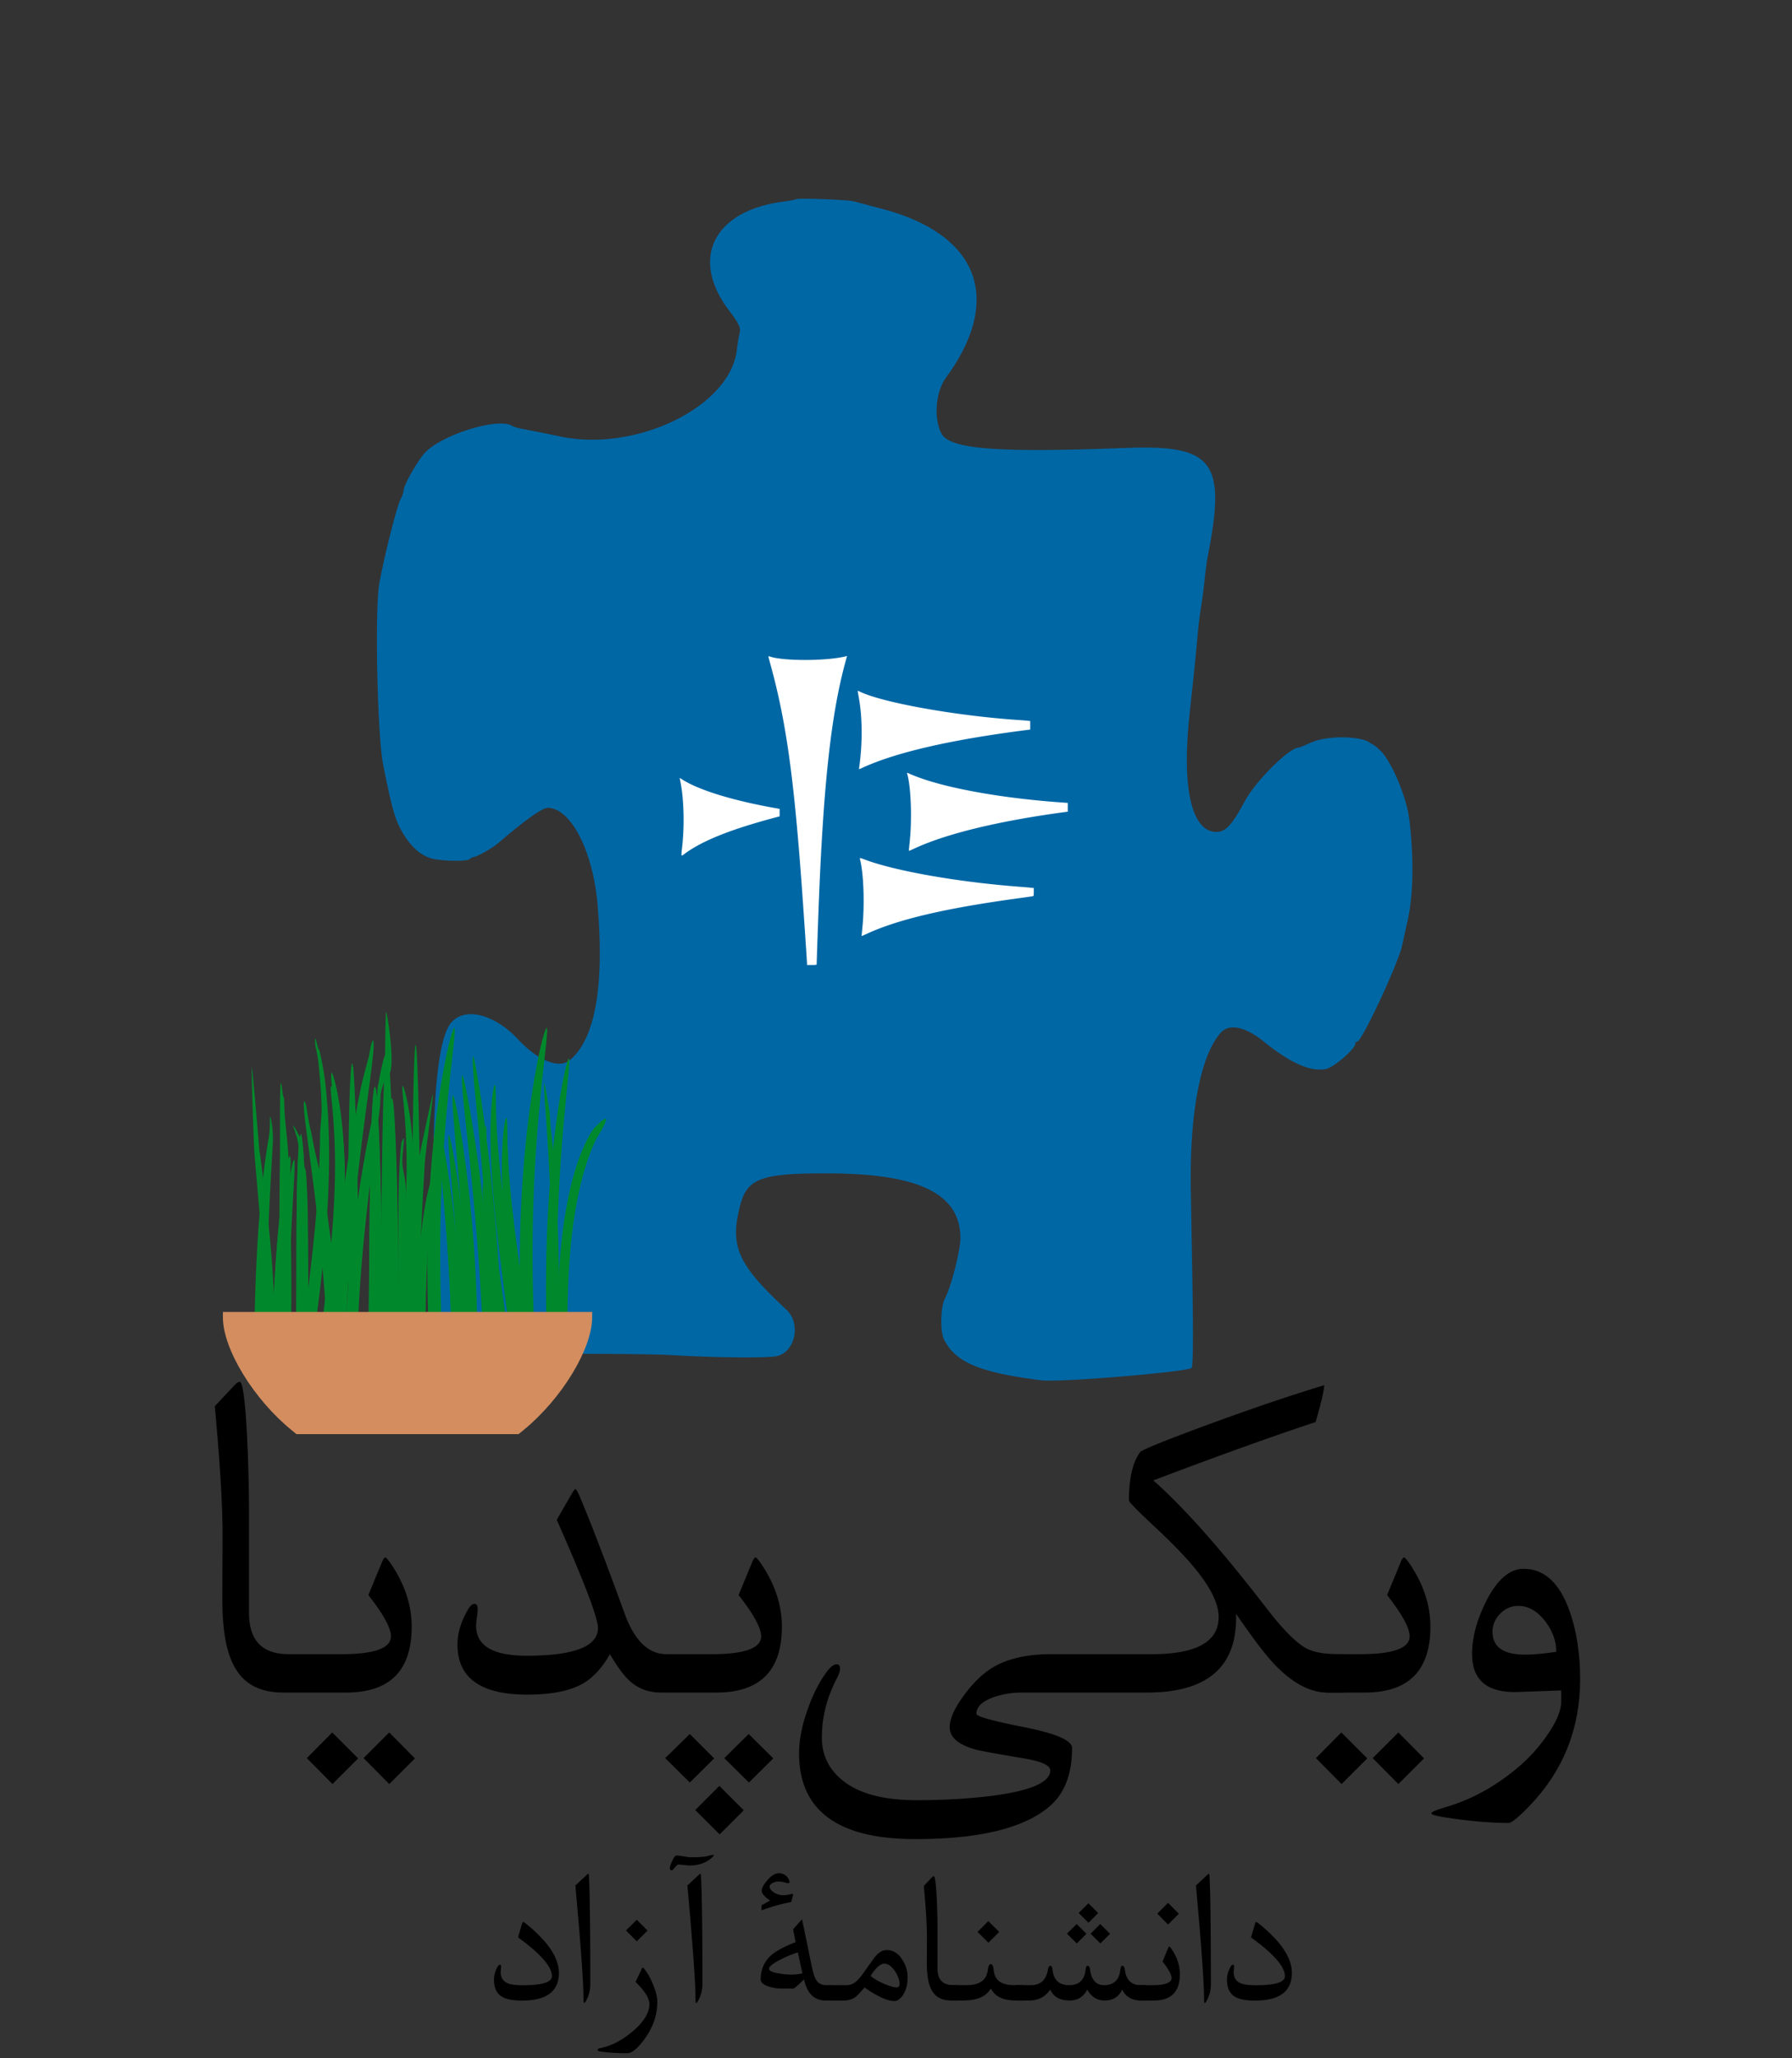 <svg xmlns="http://www.w3.org/2000/svg" height="155" width="135"><rect width="100%" height="100%" fill="#333333" stroke="none"/><path d="M119.04 126.46c0 3.724-1.283 6.914-3.848 9.57-.807.834-1.321 1.25-1.543 1.25-1.393 0-3.014-.143-4.863-.43-.638-.104-.957-.201-.957-.292 0-.105.339-.254 1.016-.45 2.03-.586 3.912-1.627 5.644-3.125.73-.625 1.393-1.36 1.992-2.207.755-1.054 1.133-1.94 1.133-2.656v-.82l-3.262.117c-2.304.078-3.457-.879-3.457-2.871 0-1.237.358-2.565 1.075-3.984.82-1.615 1.757-2.422 2.812-2.422 1.563 0 2.721 1.074 3.477 3.222.52 1.498.78 3.197.78 5.098zm-1.797-2.07c0-.795-.273-1.556-.82-2.286-.6-.78-1.283-1.171-2.051-1.171-.52 0-.973.195-1.357.586-.385.39-.577.846-.577 1.367 0 1.146.82 1.719 2.461 1.719.612 0 1.394-.072 2.344-.215zm-9.483-1.89c0 3.307-1.647 4.96-4.941 4.96h-2.91v-2.89h2.558c2.487 0 3.73-.449 3.73-1.347 0-.625-.566-1.66-1.699-3.106l1.016-2.46c.104-.248.189-.372.254-.372s.202.15.41.45c1.055 1.549 1.582 3.137 1.582 4.765z"/><path d="M101.279 127.46h-1.29c-1.288 0-2.61-.703-3.964-2.11-.664-.69-1.634-1.966-2.91-3.827.13 3.958-2.103 5.937-6.7 5.937h-4.304v-2.89H86.767c3.36 0 5.04-.932 5.04-2.794 0-.99-.587-2.2-1.758-3.632-.743-.912-1.823-2.025-3.243-3.34-1.171-1.094-1.757-1.7-1.757-1.817 0-1.653.28-2.864.84-3.632.13-.17 1.764-.834 4.902-1.993 3.32-1.224 6.308-2.24 8.965-3.047 0 .365-.215 1.29-.645 2.774-3.164 1.042-7.24 2.506-12.227 4.394 2.318 2.045 5.156 5.248 8.516 9.61 1.185 1.536 2.148 2.526 2.89 2.969.573.338 1.4.507 2.48.507h.509zm-19.168 0h-5.176c-.677 0-1.354.11-2.031.332-.898.313-1.348.736-1.348 1.27 0 .195 1.202.53 3.604 1.005 2.402.476 3.603 1 3.603 1.573 0 1.966-.566 3.43-1.699 4.394-1.914 1.64-5.286 2.461-10.117 2.461-5.833 0-8.75-2.155-8.75-6.465 0-.963.208-2.044.625-3.242.417-1.198.925-2.187 1.523-2.969.235-.3.45-.462.645-.488.195-.013.293.091.293.313 0 .195-.078.442-.234.742-.756 1.432-1.133 2.916-1.133 4.453 0 1.263.475 2.305 1.426 3.125 1.224 1.068 3.125 1.601 5.703 1.601 1.992 0 3.84-.104 5.547-.312 3.02-.378 4.53-1.022 4.53-1.934 0-.377-.657-.677-1.972-.898-2.083-.352-3.294-.573-3.633-.664-1.315-.365-1.972-.925-1.972-1.68 0-.599.319-1.348.957-2.246.533-.755 1.093-1.367 1.68-1.836 1.171-.95 2.838-1.426 5-1.426h2.929zm-23.207-4.96c0 3.307-1.647 4.96-4.941 4.96H50.4v-2.89H53.611c2.487 0 3.73-.449 3.73-1.347 0-.625-.566-1.66-1.699-3.106l1.016-2.46c.104-.248.189-.372.254-.372s.202.15.41.45c1.055 1.549 1.582 3.137 1.582 4.765zm-8.504 4.96h-.605c-.938 0-1.732-.3-2.383-.898-.404-.365-.892-1.029-1.465-1.993-.599 1.055-1.296 1.804-2.09 2.246-.976.534-2.357.801-4.14.801-3.503 0-5.254-1.256-5.254-3.77 0-.846.26-1.718.78-2.616.17-.3.34-.45.509-.45.156 0 .234.13.234.391 0 .143-.02.355-.059.635-.039.28-.058.491-.058.634 0 1.498 1.27 2.247 3.808 2.247 3.581 0 5.372-.697 5.372-2.09 0-.755-1.036-3.47-3.106-8.145l1.113-1.933c.144-.248.241-.378.293-.39.078.051.176.214.293.487.86 2.032 1.999 5 3.418 8.907.742 2.03 1.79 3.046 3.145 3.046h.195zm-19.386-4.96c0 3.307-1.647 4.96-4.941 4.96h-3.544v-2.89h3.192c2.487 0 3.73-.449 3.73-1.347 0-.625-.566-1.66-1.699-3.106l1.016-2.46c.104-.248.189-.372.254-.372s.202.15.41.45c1.055 1.549 1.582 3.137 1.582 4.765zm-8.485 4.96h-1.172c-.807 0-1.5-.133-2.08-.4a3.436 3.436 0 0 1-1.435-1.25c-.378-.567-.655-1.296-.83-2.188-.176-.892-.264-1.97-.264-3.232l.02-4.766c0-2.265-.196-5.508-.587-9.726l1.543-1.641c.13-.13.241-.195.332-.195.078 0 .15.156.215.468.065.313.124.733.176 1.26.052.527.098 1.136.137 1.826.039.69.071 1.41.097 2.159a128.238 128.238 0 0 1 .078 4.404v7.285c0 2.07.997 3.106 2.989 3.106h.781zm74.794 21.11c0 1.39-.922 2.086-2.766 2.086-.687 0-1.19-.094-1.507-.281-.412-.24-.618-.675-.618-1.305 0-.297.081-.599.243-.906.073-.14.14-.211.203-.211.078 0 .106.086.086.258a2.6 2.6 0 0 0-.024.312c0 .417.188.698.563.844.234.088.604.133 1.11.133 1.457 0 2.187-.227 2.187-.68 0-.714-.852-1.688-2.555-2.922l.297-1.016c.031-.099.06-.148.086-.148.031 0 .096.04.195.117 1.667 1.339 2.5 2.578 2.5 3.719zm-6.102.85c0 .406-.083.779-.25 1.117-.099.203-.167.305-.203.305-.042 0-.063-.128-.063-.383 0-1.156-.203-3.98-.609-8.469l.828-.773a.462.462 0 0 1 .149-.11c.026 0 .041.058.046.172.068 1.302.102 4.016.102 8.14zm-2.335-.75c0 1.323-.659 1.984-1.977 1.984h-1.164v-1.156h1.024c.994 0 1.492-.18 1.492-.539 0-.25-.227-.664-.68-1.242l.406-.984c.042-.1.076-.149.102-.149s.08.06.164.18c.422.62.633 1.255.633 1.906zm-.078-4.555l-.813.813-.812-.82.812-.813z"/><path d="M86.292 150.65h-.344c-.672 0-1.143-.273-1.414-.82-.24.547-.682.82-1.328.82-.562 0-.995-.273-1.297-.82-.281.547-.724.82-1.328.82-.73 0-1.216-.273-1.46-.82-.381.547-.9.82-1.556.82h-1.039v-1.156h1.14c.725 0 1.152-.39 1.282-1.172.031-.193.094-.29.188-.29.083 0 .135.1.156.298.078.776.497 1.164 1.258 1.164.74 0 1.15-.388 1.234-1.164.02-.198.073-.297.156-.297.094 0 .154.096.18.289.104.781.453 1.172 1.047 1.172.74 0 1.15-.388 1.234-1.164.021-.198.073-.297.157-.297.093 0 .153.096.18.289.098.781.494 1.172 1.187 1.172h.367zm-3.563-6.586l-.726.734-.742-.742.734-.726zm.899 1.563l-.734.726-.735-.734.727-.727zm-1.781 0l-.727.726-.742-.734.734-.727z"/><path d="M77.057 150.65h-.563c-.921 0-1.539-.302-1.851-.906-.344.604-1.031.906-2.063.906h-.992v-1.156h1.235c.974 0 1.505-.378 1.593-1.133.037-.302.112-.453.227-.453s.187.156.219.469c.067.744.573 1.117 1.515 1.117h.68zm-1.781-5.164l-.813.812-.82-.812.812-.813z"/><path d="M72.136 150.65h-.469c-.323 0-.6-.053-.832-.16a1.375 1.375 0 0 1-.574-.5c-.151-.227-.262-.518-.332-.875s-.106-.788-.106-1.293l.008-1.906c0-.907-.078-2.203-.234-3.89l.617-.657c.052-.052.096-.078.133-.078.031 0 .06.062.086.187.026.125.05.293.07.504.021.211.04.455.055.73a51.277 51.277 0 0 1 .07 2.625v2.915c0 .828.399 1.242 1.195 1.242h.313zm-3.774-1.98a1.534 1.534 0 0 1 .008.152v.145c0 .276-.034.522-.102.738a2.064 2.064 0 0 1-.25.543 1.216 1.216 0 0 1-.316.332.565.565 0 0 1-.309.113c-.531 0-1.286-.34-2.265-1.023-.308.36-.519.586-.633.68-.26.203-.58.304-.961.304h-.883v-1.156h1.055c.198 0 .37-.034.515-.101a1.45 1.45 0 0 0 .438-.336c.146-.157.306-.36.48-.61s.39-.554.645-.914c.328-.458.664-.687 1.008-.687.49 0 .885.245 1.187.734.224.354.352.716.383 1.086zm-.594.734c0-.15-.034-.315-.101-.492a2.314 2.314 0 0 0-.262-.496 1.724 1.724 0 0 0-.363-.387.665.665 0 0 0-.407-.156c-.302 0-.65.305-1.046.914.072.083.195.176.367.278a5.742 5.742 0 0 0 1.129.507c.19.06.34.09.449.09.156 0 .234-.086.234-.258zm-8.033-6.664l-.125.492c-.724.14-1.471.35-2.242.625v-.367c.062-.042.148-.092.258-.152l.39-.215c-.422-.287-.633-.531-.633-.735 0-.197.138-.458.414-.78.303-.36.592-.54.868-.54.359 0 .617.167.773.5.026.068.04.117.04.149 0 .067-.04.101-.118.101a.392.392 0 0 1-.117-.023 1.863 1.863 0 0 0-.649-.102.722.722 0 0 0-.195.031c-.073.021-.14.049-.203.082a.614.614 0 0 0-.156.118.2.2 0 0 0-.063.136c0 .078.029.157.086.235a.864.864 0 0 0 .23.21c.097.063.208.115.333.157.125.042.257.062.398.062.078 0 .164-.008.258-.023.094-.016.198-.037.312-.063.021-.01.04-.015.059-.015h.043c.031 0 .047.015.047.047a.29.29 0 0 1-.008.07z"/><path d="M62.736 150.65h-.54c-.853 0-1.395-.531-1.624-1.594-.469.464-.74.696-.813.696h-.882c-.308 0-.618-.047-.93-.141-.427-.13-.64-.313-.64-.547 0-.745.265-1.354.796-1.828.365-.318.977-.646 1.836-.984l-.195-.961.672-.758c.026.083.252 1.174.68 3.273.13.64.25 1.057.359 1.25.166.292.43.438.789.438h.492zm-2.29-2.04l-.335-1.585a8.343 8.343 0 0 0-1.21.492c-.642.313-.962.56-.962.742 0 .157.245.274.734.352.329.057.633.086.915.086.328 0 .614-.029.859-.086zm-7.529.81c0 .396-.086.768-.258 1.117-.099.203-.166.305-.203.305-.042 0-.062-.128-.062-.383 0-1.156-.204-3.98-.61-8.469l.828-.773a.462.462 0 0 1 .149-.11c.026 0 .041.058.047.172.073 1.24.109 3.953.109 8.14zm.648-9.469c-.427.354-.963.531-1.609.531-.094 0-.234-.011-.422-.035a3.742 3.742 0 0 0-.422-.035c-.067 0-.157.073-.27.219s-.193.219-.245.219c-.089 0-.133-.063-.133-.188 0-.083.057-.253.172-.508.125-.281.234-.422.328-.422.114 0 .3.022.558.067s.46.066.606.066c.573 0 1-.039 1.281-.117.151-.042.25-.063.297-.063.042 0 .062.013.062.04 0 .041-.067.117-.203.226zm-4.047 10.799c0 .974-.31 1.893-.93 2.758-.53.74-.974 1.11-1.328 1.11-.76 0-1.416-.04-1.969-.118-.182-.026-.273-.07-.273-.133 0-.062.094-.112.281-.148.781-.162 1.568-.576 2.36-1.242.843-.714 1.265-1.399 1.265-2.055 0-.438-.349-.995-1.047-1.672l.453-.945c.042-.084.073-.128.094-.133.031.01.076.052.133.125.234.286.45.674.648 1.164.209.516.313.945.313 1.289zm-.734-5.367l-.813.812-.812-.82.812-.805zm-4.313 4.037c0 .406-.083.779-.25 1.117-.099.203-.167.305-.203.305-.042 0-.063-.128-.063-.383 0-1.156-.203-3.98-.609-8.469l.828-.773a.462.462 0 0 1 .149-.11c.026 0 .041.058.046.172.068 1.302.102 4.016.102 8.14zm-2.367-.85c0 1.39-.922 2.086-2.766 2.086-.687 0-1.19-.094-1.507-.281-.412-.24-.618-.675-.618-1.305 0-.297.081-.599.243-.906.073-.14.14-.211.203-.211.078 0 .106.086.086.258a2.6 2.6 0 0 0-.024.312c0 .417.188.698.563.844.234.088.604.133 1.11.133 1.457 0 2.187-.227 2.187-.68 0-.714-.852-1.688-2.555-2.922l.297-1.016c.031-.099.06-.148.086-.148.031 0 .096.04.195.117 1.667 1.339 2.5 2.578 2.5 3.719zM107.28 132.418l-1.934 1.933-1.934-1.953 1.934-1.933zm-4.278 0l-1.934 1.933-1.933-1.953 1.914-1.933zm-71.745 0l-1.933 1.933-1.934-1.953 1.934-1.933zm-4.277 0l-1.934 1.933-1.933-1.953 1.914-1.933zm25.396 3.887l1.817-1.817 1.836 1.836-1.817 1.817zm-2.265-3.907l1.855-1.816 1.836 1.836-1.836 1.816zm4.453 0l1.836-1.816 1.855 1.836-1.836 1.816z"/><path fill="#0067a5" fill-rule="evenodd" d="M59.97 15c-.039.037-.479.12-.978.186-5.24.69-7.029 4.284-4.074 8.188.752.993.902 1.309.806 1.693-.066.26-.162.84-.215 1.289-.5 4.291-7.643 7.756-13.393 6.496-.472-.103-1.457-.3-2.95-.59-.225-.043-.496-.133-.603-.199-1.042-.644-5.277.67-6.549 2.032-.543.581-1.602 2.44-1.604 2.814 0 .134-.108.45-.24.701-.281.54-1.255 4.409-1.597 6.348-.349 1.976-.148 11.387.29 13.61.613 3.117.893 4.123 1.389 5.001.618 1.095 1.31 1.754 2.147 2.046.674.235 2.775.289 2.987.076a.502.502 0 0 1 .257-.143c.282-.016 1.43-.661 1.905-1.07 1.937-1.668 3.305-2.643 3.706-2.643 1.739 0 3.418 3.24 3.761 7.258.528 6.179-.178 10.156-2.083 11.74-.82.681-2.395.051-3.903-1.561-1.977-2.113-4.43-2.53-5.276-.895-1.177 2.277-1.418 10.275-.702 23.376.094 1.715.407 1.828 3.734 1.346 1.147-.167 11.214-.2 13.86-.047 3.334.194 7.153.229 7.869.072 1.398-.307 1.85-2.453.735-3.49-3.693-3.432-4.293-4.787-3.486-7.869.53-2.028 1.594-2.416 6.586-2.404 6.874.016 9.966 1.515 10.006 4.848.011.9-.699 3.694-1.154 4.544-.353.66-.394 2.52-.07 3.147.883 1.708 2.672 2.454 7.314 3.047 1.324.17 10.801-.61 11.32-.93.113-.07.134-2.524.06-6.765-.065-3.66-.12-6.859-.122-7.108-.053-5.564.787-9.76 2.277-11.388.634-.691 1.84-.44 3.215.672 2.032 1.643 3.537 2.305 4.709 2.07.57-.114 2.186-1.502 2.186-1.878 0-.101.072-.183.159-.183.345 0 3.094-5.89 3.387-7.259.16-.748.33-1.524.378-1.724.453-1.905.514-4.685.168-7.667-.247-2.134-1.837-5.49-2.6-5.49a.288.288 0 0 1-.253-.185c-.226-.677-3.227-.8-4.57-.188-.453.205-.869.374-.925.374-.702 0-3.226 2.506-4.04 4.01-.99 1.83-1.46 2.341-2.152 2.341-1.847 0-2.613-3.222-2.05-8.62.083-.798.234-2.227.336-3.175.101-.948.228-2.255.283-2.904a34.17 34.17 0 0 1 .261-2.177c.09-.549.218-1.529.286-2.178.068-.648.156-1.343.196-1.542 1.457-7.305.513-8.576-6.175-8.319-9.658.371-13.218.094-13.848-1.076-.61-1.135-.45-3.145.335-4.22 4.316-5.905 2.48-10.775-4.79-12.703-.974-.259-1.954-.518-2.178-.576-.467-.122-4.221-.26-4.328-.159"/><g fill="#d38d5f"><g fill="#00892c" fill-rule="evenodd"><path d="M42.068 101.59c-.013-.338-.028-.676-.04-1.018a137.72 137.72 0 0 1-.068-5.854c.022-2.175.1-4.2.204-6.006.104-1.805.234-3.386.355-4.7.121-1.312.23-2.358.298-3.089.067-.731.093-1.15.05-1.205-.043-.056-.15.257-.298.91a41.698 41.698 0 0 0-.53 2.944 78.075 78.075 0 0 0-.55 4.772 98.383 98.383 0 0 0-.331 6.28 115.57 115.57 0 0 0 .066 6.966zm-2.063 0c-.223-1.678-.453-3.277-.665-4.775-.229-1.614-.435-3.12-.603-4.501a99.564 99.564 0 0 1-.254-2.28c-.07-.709-.122-1.365-.161-1.967a53.138 53.138 0 0 1-.11-2.807c-.005-.333-.01-.596-.019-.777-.008-.181-.021-.28-.044-.293-.023-.013-.055.063-.091.23a7.987 7.987 0 0 0-.115.763c-.038.34-.071.764-.094 1.267a31.116 31.116 0 0 0-.026 1.726c.007.648.029 1.362.07 2.126.043.764.104 1.582.181 2.432.132 1.454.308 3.027.514 4.68.168 1.34.357 2.742.546 4.176zm-12.262.002c.005-.3.012-.598.016-.902v-.092c.035-2.567.052-5.017.071-7.258.02-2.24.045-4.271.081-5.974.036-1.704.083-3.08.14-4.034.059-.954.126-1.483.195-1.483s.135.526.197 1.475c.062.95.121 2.32.176 4.019.054 1.698.104 3.726.135 5.982.03 2.255.042 4.741.007 7.357v.092c-.004.276-.011.545-.016.818h-1.002zm2.622 0c.021-1.286.066-2.52.135-3.649.084-1.368.202-2.586.333-3.58a25.1 25.1 0 0 1 .39-2.274c.119-.51.21-.762.254-.718.044.043.035.377-.004.938-.04.56-.106 1.349-.172 2.332-.065.983-.129 2.16-.173 3.48-.037 1.072-.06 2.244-.075 3.47h-.688zM24.98 80.802c.026-.001.068.078.122.242.063.187.143.485.23.885.087.4.182.904.272 1.515.09.611.174 1.33.24 2.14.06.741.103 1.558.125 2.438.022.88.023 1.823-.002 2.808a78.295 78.295 0 0 1-.26 4.597 122.255 122.255 0 0 1-.533 4.915l-.13 1.006-.052.388h-.872c.044-.334.087-.66.13-1 .043-.33.084-.659.126-.993.206-1.637.392-3.23.54-4.75a88.96 88.96 0 0 0 .323-4.322c.044-.919.07-1.798.078-2.617a53.48 53.48 0 0 0-.272-5.864c-.04-.422-.07-.754-.086-.987-.015-.233-.014-.366.01-.395.003-.003.007-.006.01-.006zm9.857.17c-.008-.004-.018.004-.025.038-.007.034-.01.1-.012.145-.004.08-.005.185 0 .305.008.238.031.558.065.939.067.757.18 1.799.315 3.067.268 2.502.632 5.94.915 9.994.137 1.97.251 4.09.33 6.301h.809a144.894 144.894 0 0 0-.992-12.504 119.412 119.412 0 0 0-.616-4.348 71.17 71.17 0 0 0-.511-2.838 22.037 22.037 0 0 0-.17-.778 3.82 3.82 0 0 0-.058-.214c-.01-.048-.022-.054-.03-.069-.008-.014-.012-.033-.02-.038zm-1.772 4.012c-.053.044-.034.57.034 1.484.069.913.187 2.22.324 3.832.138 1.613.294 3.529.413 5.667.1 1.787.172 3.73.183 5.768h.827a93.904 93.904 0 0 0-.264-6.061 101.08 101.08 0 0 0-.598-5.743 67.953 67.953 0 0 0-.585-3.699c-.163-.848-.28-1.291-.334-1.248zm-10.4.411c.062 0 .12.423.176 1.174.057.75.113 1.83.168 3.172.055 1.342.108 2.943.149 4.729.04 1.786.07 3.76.053 5.84l-.002.205c-.003.36-.008.718-.014 1.072h-.895l.014-1.12c0-.066.002-.13.003-.197.016-2.029.015-3.976.019-5.752.004-1.776.013-3.382.039-4.736.025-1.353.066-2.449.117-3.206.05-.758.111-1.18.173-1.18zm-.82 1.685c.054.041.05.496.012 1.28-.037.784-.108 1.9-.182 3.279a234.456 234.456 0 0 0-.208 4.858 319.943 319.943 0 0 0-.123 5.24h-.834c.034-1.923.098-3.766.192-5.444.105-1.876.245-3.551.396-4.934.152-1.384.314-2.476.449-3.21.135-.733.242-1.11.297-1.069z"/><path d="M41.506 101.38l.026-.925c.042-1.842.056-3.63.044-5.318a161.934 161.934 0 0 0-.36-9.724c-.078-1.193-.149-2.142-.192-2.807-.044-.664-.032-1.095-.032-1.095.028-.05.275 1.374.37 1.967.096.592.052.721.176 1.901a80.11 80.11 0 0 1 .341 3.968c.103 1.694.182 3.622.214 5.705a147.979 147.979 0 0 1-.043 6.327h-.544zm-1.5.21c-.224-1.678-.454-3.277-.666-4.775-.229-1.614-.435-3.12-.603-4.501a99.564 99.564 0 0 1-.254-2.28c-.07-.709-.122-1.365-.161-1.967a53.138 53.138 0 0 1-.11-2.807c-.005-.333-.01-.596-.019-.777-.008-.181-.021-.28-.044-.293-.023-.013-.055.063-.091.23a7.987 7.987 0 0 0-.115.763c-.038.34-.071.764-.094 1.267a31.116 31.116 0 0 0-.026 1.726c.007.648.029 1.362.07 2.126.043.764.104 1.582.181 2.432.132 1.454.308 3.027.514 4.68.168 1.34.357 2.742.546 4.176zm-12.263.002c.005-.3.012-.598.016-.902v-.092c.035-2.567.052-5.017.071-7.258.02-2.24.045-4.271.081-5.974.036-1.704.083-3.08.14-4.034.059-.954.126-1.483.195-1.483s.135.526.197 1.475c.062.95.121 2.32.176 4.019.054 1.698.104 3.726.135 5.982.03 2.255.042 4.741.007 7.357v.092c-.004.276-.011.545-.016.818h-1.002zm2.622 0c.021-1.286.066-2.52.135-3.649.084-1.368.202-2.586.333-3.58a25.1 25.1 0 0 1 .39-2.274c.119-.51.21-.762.254-.718.044.043.035.377-.004.938-.04.56-.106 1.349-.172 2.332-.065.983-.129 2.16-.173 3.48-.037 1.072-.06 2.244-.075 3.47h-.688zM24.98 80.802c.026-.001.068.078.122.242.063.187.143.485.23.885.087.4.182.904.272 1.515.09.611.174 1.33.24 2.14.06.741.103 1.558.125 2.438.022.88.023 1.823-.002 2.808a78.295 78.295 0 0 1-.26 4.597 122.255 122.255 0 0 1-.533 4.915l-.13 1.006-.052.388h-.872c.044-.334.087-.66.13-1 .043-.33.084-.659.126-.993.206-1.637.392-3.23.54-4.75a88.96 88.96 0 0 0 .323-4.322c.044-.919.07-1.798.078-2.617a53.48 53.48 0 0 0-.272-5.864c-.04-.422-.07-.754-.086-.987-.015-.233-.014-.366.01-.395.003-.003.007-.006.01-.006zM35.65 79.55c-.007-.005-.017.004-.024.04-.006.037-.01.106-.011.155a4.78 4.78 0 0 0 0 .326c.007.253.03.594.06 1.001.063.809.208 2.201.335 3.554.25 2.671.552 6.058.816 10.385.128 2.103.235 4.365.309 6.725h.756a176.256 176.256 0 0 0-.928-13.345 144.438 144.438 0 0 0-.576-4.64 85.722 85.722 0 0 0-.477-3.029 26.412 26.412 0 0 0-.16-.83c-.02-.101-.039-.173-.053-.228-.01-.051-.021-.058-.028-.074-.008-.015-.012-.035-.02-.04zm-2.587 5.435c-.053.044-.034.57.034 1.484.069.913.187 2.22.324 3.832.138 1.613.294 3.529.413 5.667.1 1.787.172 3.73.183 5.768h.827a93.904 93.904 0 0 0-.264-6.061 101.08 101.08 0 0 0-.598-5.743 67.953 67.953 0 0 0-.585-3.699c-.163-.848-.28-1.291-.334-1.248zm-10.98-.222c.062 0 .7 1.056.756 1.807.057.75.113 1.83.168 3.172.055 1.342.108 2.943.149 4.729.04 1.786.07 3.76.053 5.84l-.002.205c-.003.36-.008.718-.014 1.072h-.895l.014-1.12c0-.066.002-.13.003-.197.016-2.029.015-3.976.019-5.752.004-1.776.013-3.382.039-4.736.025-1.353.066-2.449.117-3.206.05-.758-.469-1.814-.407-1.814zm-.24 2.318c.054.041.05.496.012 1.28-.037.784-.108 1.9-.182 3.279a234.456 234.456 0 0 0-.208 4.858 319.943 319.943 0 0 0-.123 5.24h-.834c.034-1.923.098-3.766.192-5.444.105-1.876.245-3.551.396-4.934.152-1.384.314-2.476.449-3.21.135-.733.242-1.11.297-1.069z"/><path d="M39.195 99.55c-.23-1.725-.466-3.366-.684-4.905a242.887 242.887 0 0 1-.619-4.622c-.1-.83-.189-1.612-.26-2.341a64.476 64.476 0 0 1-.166-2.02 54.572 54.572 0 0 1-.113-2.884c-.005-.341-.01-.612-.019-.798-.008-.185-.022-.287-.045-.3-.024-.013-.057.065-.094.235-.037.17-.08.435-.118.785-.039.35-.073.784-.096 1.3a31.963 31.963 0 0 0-.027 1.773c.007.666.03 1.4.073 2.184.043.784.105 1.624.185 2.497.135 1.494.315 3.108.528 4.806.172 1.377.367 2.816.56 4.29zm-10.543 0l.016-.926v-.094c.036-2.637.053-5.153.073-7.454.02-2.3.046-4.386.083-6.135.037-1.75.085-3.164.145-4.143.059-.98.053-4.58.124-4.58.071 0 .661 3.747.278 4.572.063.975.124 2.383.18 4.127.056 1.744.107 3.827.139 6.144.031 2.316.043 4.869.007 7.555v.095c-.004.283-.011.559-.016.84zm2.692 0a84.56 84.56 0 0 1 .139-3.746c.086-1.406.207-2.656.342-3.677.134-1.02.28-1.812.4-2.336.122-.524.216-.782.261-.737.045.044.036.387-.004.963-.04.576-.109 1.386-.176 2.395-.068 1.01-.133 2.219-.179 3.575-.037 1.1-.06 2.303-.077 3.563h-.706zm-7.58-21.349c.026 0 .144.547.2.715.064.192.072.032.161.443.09.41.224 1.059.316 1.686.093.628.142 1.236.21 2.067.061.761.105 1.6.128 2.504a56.82 56.82 0 0 1-.002 2.883 80.406 80.406 0 0 1-.268 4.721 125.55 125.55 0 0 1-.546 5.048c-.044.35-.089.69-.134 1.033l-.053.399h-.895l.134-1.027.128-1.02c.212-1.681.402-3.318.554-4.877.153-1.56.265-3.044.332-4.44.046-.943.073-1.846.08-2.687.008-.842.144-1.623.12-2.341-.053-1.563-.167-2.516-.25-3.383-.04-.433-.221-1.072-.237-1.312-.016-.24-.014-.376.01-.405.004-.004.008-.006.011-.007zm4.334.149c.01-.005.022.004.032.039.01.035.014.102.016.149.005.082.005.19 0 .313-.01.244-.04.572-.083.964-.086.778-.23 1.847-.405 3.15-.343 2.57-.81 6.1-1.17 10.263-.176 2.024-.323 4.2-.424 6.472h-1.037a119.528 119.528 0 0 1 1.27-12.842c.268-1.728.54-3.23.79-4.465.253-1.258.499-2.046.673-2.729.089-.347.143-.797.2-.985.029-.097.054-.166.074-.22.013-.048.028-.055.038-.07.01-.015.016-.034.026-.04zm6.018 4.146c-.054.045-.035.585.035 1.524.07.938.192 2.28.333 3.936.14 1.656.301 3.623.423 5.819.102 1.835.177 3.83.188 5.924h.85a96.436 96.436 0 0 0-.271-6.225 103.809 103.809 0 0 0-.614-5.898 69.783 69.783 0 0 0-.6-3.798c-.168-.872-.29-1.327-.344-1.282zm-12.756.106c.063 0 .044.725.102 1.495.058.77.221 1.907.278 3.285.056 1.378.11 3.021.152 4.856.042 1.834.072 3.86.055 5.998 0 .071-.002.14-.003.21-.003.37-.008.737-.014 1.1h-.919c.005-.38.011-.761.015-1.149l.002-.203c.017-2.083.016-4.083.02-5.907a305.4 305.4 0 0 1 .04-4.863c.027-1.39-.014-4.88.038-5.658.051-.778.17.836.234.836zm-1.001 1.493c.056.043.236 1.063.198 1.868-.039.805-.112 1.951-.187 3.367a240.703 240.703 0 0 0-.214 4.99c-.055 1.659-.095 3.476-.126 5.38h-.857c.035-1.975.101-3.867.198-5.59a97.56 97.56 0 0 1 .406-5.067c.156-1.42.323-2.542.461-3.296.139-.753.064-1.695.12-1.652zm22.389 16.086c-.002-.355-.003-.71 0-1.071.002-.254.007-.51.011-.767.028-1.573.105-3.085.236-4.47a35.38 35.38 0 0 1 .54-3.736c.205-1.017.443-1.896.683-2.62.24-.726.483-1.295.698-1.742.484-.79.762-1.33.736-1.483-.027-.15-.358.108-.933.71-.264.377-.565.916-.868 1.646-.303.73-.607 1.656-.87 2.762a33.928 33.928 0 0 0-.675 4.047 52.451 52.451 0 0 0-.295 5.63c-.001.37.001.732.005 1.094h.732zm-2.492 0c-.016-.352-.033-.704-.046-1.06a126.71 126.71 0 0 1-.08-6.094c.025-2.264.116-4.372.239-6.252.123-1.879.276-3.525.418-4.891.143-1.367.272-2.455.351-3.217.08-.76.11-1.197.059-1.254-.051-.058-.177.267-.351.946-.174.68-.397 1.714-.625 3.066a72.23 72.23 0 0 0-.646 4.967 90.626 90.626 0 0 0-.391 6.538 106.33 106.33 0 0 0 .077 7.25z"/><path d="M38.24 100.181c-.198-1.486-.402-2.9-.59-4.227a209.324 209.324 0 0 1-.533-3.985 88.099 88.099 0 0 1-.224-2.017 55.575 55.575 0 0 1-.144-1.742 47.054 47.054 0 0 1-.097-2.485 25.546 25.546 0 0 0-.016-.688c-.007-.16-.019-.248-.04-.259-.02-.011-.048.056-.08.203-.032.147-.012.73-.046 1.03-.033.302-.044.844-.064 1.29-.02.446-.01.791-.004 1.36.005.574-.068.852-.031 1.528.037.676.091 1.4.16 2.153.116 1.287.272 2.679.455 4.142.148 1.187.316 2.427.483 3.697zm-9.15.001l.014-.798v-.081c.03-2.273.045-4.442.063-6.425.017-1.984.04-3.781.072-5.29.032-1.507.073-2.726.124-3.57.051-.844.11-1.312.172-1.312.06 0 .12.465.174 1.305.055.84.108 2.054.156 3.558.048 1.503.092 3.299.12 5.295.027 1.997.037 4.197.005 6.513v.081c-.003.244-.009.482-.013.724zm2.32 0c.02-1.138.06-2.23.12-3.23.075-1.21.179-2.289.295-3.169.116-.88.241-1.561.346-2.013.104-.452.185-.674.224-.636.039.039.03.334-.004.83-.034.497-.093 1.195-.152 2.065-.058.87-.114 1.912-.153 3.081a146.51 146.51 0 0 0-.067 3.072h-.608zM24.939 81.78c.023-.001.06.069.109.214.055.165.126.429.203.783.077.355.16.8.24 1.342.08.54.155 1.177.213 1.893.053.657.091 1.38.111 2.159.02.779.02 1.614-.002 2.485a69.31 69.31 0 0 1-.23 4.07c-.121 1.414-.285 2.874-.472 4.35l-.115.891-.046.344h-.772c.04-.296.077-.585.116-.885.037-.292.074-.583.11-.88.183-1.449.347-2.86.478-4.204.132-1.344.228-2.623.287-3.826.039-.813.062-1.592.069-2.317a47.334 47.334 0 0 0-.24-5.19 34.061 34.061 0 0 1-.077-.874c-.014-.207-.012-.324.009-.35.003-.003.006-.005.01-.005zm3.706 1.39c.008-.004-.006-.513.002-.483.008.03.03-.285.033-.244.004.07.023-.303.018-.196-.009.21-.016.586-.053.924-.074.67-.199 1.592-.348 2.714-.296 2.216-.698 5.259-1.01 8.847-.151 1.745-.278 3.621-.365 5.579h-.894a103.027 103.027 0 0 1 1.095-11.07c.23-1.49.466-2.783.68-3.849a51.81 51.81 0 0 1 .565-2.512c.077-.3.046-.881.095-1.043.025-.084.569-3.331.66-2.147.012-.042-.136 1.663-.127 1.65.008-.013-.472 1.044-.351 1.83zm5.156 2.312c-.047.038-.03.504.03 1.313.06.809.165 1.965.287 3.393.121 1.427.26 3.123.365 5.016.088 1.581.152 3.302.162 5.106h.732a83.128 83.128 0 0 0-.233-5.366 89.482 89.482 0 0 0-.53-5.083 60.156 60.156 0 0 0-.517-3.275c-.144-.75-.249-1.143-.296-1.104z"/><path d="M30.29 85.939c.32-.844-.025 1.034.025 1.698.05.664.232.961.28 2.15.05 1.187.096 2.604.132 4.185.036 1.581.061 3.328.047 5.17l-.002.182c-.003.318-.007.635-.012.948h-.792c.004-.327.009-.657.012-.99l.002-.176c.014-1.796.014-3.52.017-5.092.004-1.572.012-2.993.035-4.191a57.01 57.01 0 0 1 .103-2.707c.045-.671.1-1.177.154-1.177zm-8.127 1.398c.048.037.044.439.011 1.133s-.096 1.682-.161 2.903c-.066 1.22-.132 2.676-.185 4.3-.046 1.43-.082 2.997-.108 4.638h-.739c.03-1.702.087-3.333.17-4.818a84.09 84.09 0 0 1 .351-4.368 41.16 41.16 0 0 1 .397-2.841c.12-.65.215-.984.264-.947zm11.133 12.845c-.015-.352-.033-.704-.046-1.06a126.71 126.71 0 0 1-.08-6.094c.025-2.264.116-4.373.24-6.252.122-1.88.275-3.525.418-4.892.142-1.366.271-2.455.35-3.216.08-.761.11-1.197.059-1.255-.05-.058-.177.268-.351.947-.174.68-.397 1.714-.625 3.066a72.228 72.228 0 0 0-.646 4.967 90.623 90.623 0 0 0-.39 6.537 106.324 106.324 0 0 0 .077 7.252z"/><path d="M30.334 81.78c.023-.002.06.068.109.213.055.166.126.43.203.784.078.354.161.8.24 1.341.08.54.155 1.178.213 1.894.053.656.091 1.38.111 2.158.02.78.02 1.614-.002 2.486a69.313 69.313 0 0 1-.23 4.069c-.121 1.415-.285 2.874-.471 4.351-.038.301-.077.596-.116.89l-.046.344h-.771l.115-.884.11-.88c.183-1.45.348-2.86.479-4.204.13-1.345.228-2.623.286-3.827.04-.813.063-1.591.069-2.316a47.334 47.334 0 0 0-.24-5.191 34.094 34.094 0 0 1-.077-.874c-.014-.206-.012-.324.01-.35.002-.002.005-.005.008-.005zm-7.402 1.147c-.009-.004-.02.004-.028.034a.774.774 0 0 0-.014.128 2.786 2.786 0 0 0 0 .27c.009.21.035.493.072.83.074.671.199 1.593.349 2.716.296 2.215.698 5.258 1.01 8.846.152 1.745.28 3.621.366 5.579h.894a103.027 103.027 0 0 0-1.096-11.07c-.231-1.49-.598-2.757-.813-3.822-.22-1.084-.177-1-.354-1.695-.076-.3-.218-1.37-.267-1.532a2.864 2.864 0 0 0-.064-.19c-.011-.042-.025-.048-.033-.06-.009-.013-.014-.03-.022-.034zm-3.963-2.552c-.047.039.137 5.612.198 6.421.06.81.165 1.966.287 3.393.121 1.428.26 3.123.365 5.016.088 1.582.152 3.302.162 5.106h.732a83.124 83.124 0 0 0-.234-5.365 89.477 89.477 0 0 0-.529-5.084c-.189-1.415-.261-2.411-.406-3.162-.05-.695-.528-6.364-.575-6.325zm7.563-.286c.055 0 .106.509.156 1.411.05.903.1 2.203.149 3.817.049 1.615.095 3.54.131 5.689.037 2.149.062 4.523.048 7.026 0 .083-.002.163-.003.246-.002.432-.007.863-.012 1.29h-.792c.004-.446.01-.893.012-1.347 0-.08.002-.157.003-.238.014-2.44.013-4.783.017-6.92.003-2.137.011-4.068.034-5.696.023-1.629.06-2.947.104-3.858.044-.912.099-1.42.153-1.42z"/><path d="M32.616 82.408c.049.037-.588 4.552-.62 5.246-.034.694-.097 1.682-.162 2.903a207.53 207.53 0 0 0-.185 4.3 283.17 283.17 0 0 0-.108 4.638h-.739c.03-1.702.087-3.333.17-4.818a84.09 84.09 0 0 1 .351-4.368c.134-1.225.067-2.139.186-2.788.12-.65 1.059-5.15 1.107-5.113z"/></g><path fill-rule="evenodd" fill="#00892c" d="M23 88.075c-.239-.844.019 1.034-.019 1.698-.037.664-.173.962-.21 2.15a312.952 312.952 0 0 0-.098 4.185 225.592 225.592 0 0 0-.035 5.171l.002.181c.001.318.005.635.009.949h.592l-.01-.991-.001-.175c-.01-1.796-.01-3.52-.013-5.092a352.542 352.542 0 0 0-.025-4.192 76.21 76.21 0 0 0-.078-2.707c-.033-.671-.074-1.177-.115-1.177zm8.316-9.392c.045 0 .087.6.128 1.66.04 1.063.081 2.591.121 4.49.04 1.899.078 4.163.107 6.69.03 2.528.05 5.32.039 8.265l-.002.29c-.002.507-.006 1.014-.01 1.515h-.646l.01-1.583.002-.28c.011-2.871.01-5.626.013-8.139.004-2.513.01-4.785.029-6.7.018-1.915.048-3.466.084-4.538.037-1.072.08-1.67.125-1.67z"/><path fill-rule="evenodd" d="M16.793 99.216c0 2.368 2.3 6.139 5.172 8.482l.37.302h16.73l.37-.302c2.87-2.34 5.173-6.118 5.173-8.482v-.417H16.793v.417"/></g><ellipse ry="1.306" rx="2.059" cy="57.033" cx="102.04" fill="#0067a5"/><path d="M57.893 49.452c0 .029.044.207.097.396 1.185 4.238 1.78 8.357 2.385 16.52.127 1.716.422 6.051.422 6.205v.098h.363c.267 0 .363-.013.363-.048 0-.132.084-2.595.135-3.963.356-9.523.947-14.93 2.077-18.978l.078-.281-.095.024c-1.464.367-4.805.367-5.764 0-.038-.016-.061-.005-.06.027m6.725 2.6c0 .028.034.233.075.457.275 1.51.29 3.387.044 5.198a.904.904 0 0 0-.017.22 4.2 4.2 0 0 0 .271-.118c2.552-1.167 6.689-2.114 12.42-2.843l.2-.026v-.639l-.124-.018c-.068-.01-.408-.038-.755-.061-4.763-.32-10.375-1.331-12.01-2.164-.082-.042-.104-.044-.104-.005m3.721 6.208c.292.976.38 3.462.184 5.214-.037.33-.057.601-.043.601.013 0 .186-.075.384-.167 2.391-1.116 6.284-2.065 11.24-2.74l.335-.045v-.66l-.66-.048c-4.696-.343-9.04-1.167-11.217-2.13-.25-.11-.248-.11-.223-.025m-17.135.325c0 .005.033.181.074.391.237 1.224.288 3.157.124 4.676-.099.91-.115.856.185.636 1.356-.998 3.497-1.847 6.983-2.77l.162-.043v-.562l-.468-.084c-3.132-.566-5.63-1.34-6.86-2.125-.11-.07-.2-.124-.2-.119m13.585 6.13c.274 1.08.355 3.362.181 5.1-.037.373-.064.678-.06.678.004 0 .216-.095.471-.21 2.355-1.065 5.833-1.879 11.181-2.616.63-.087 1.183-.166 1.23-.176.081-.016.087-.037.087-.318v-.302l-.22-.022c-.121-.012-.564-.05-.984-.082-4.553-.354-9.208-1.174-11.484-2.021-.437-.163-.436-.163-.402-.03" fill-rule="evenodd" fill="#fff"/></svg>